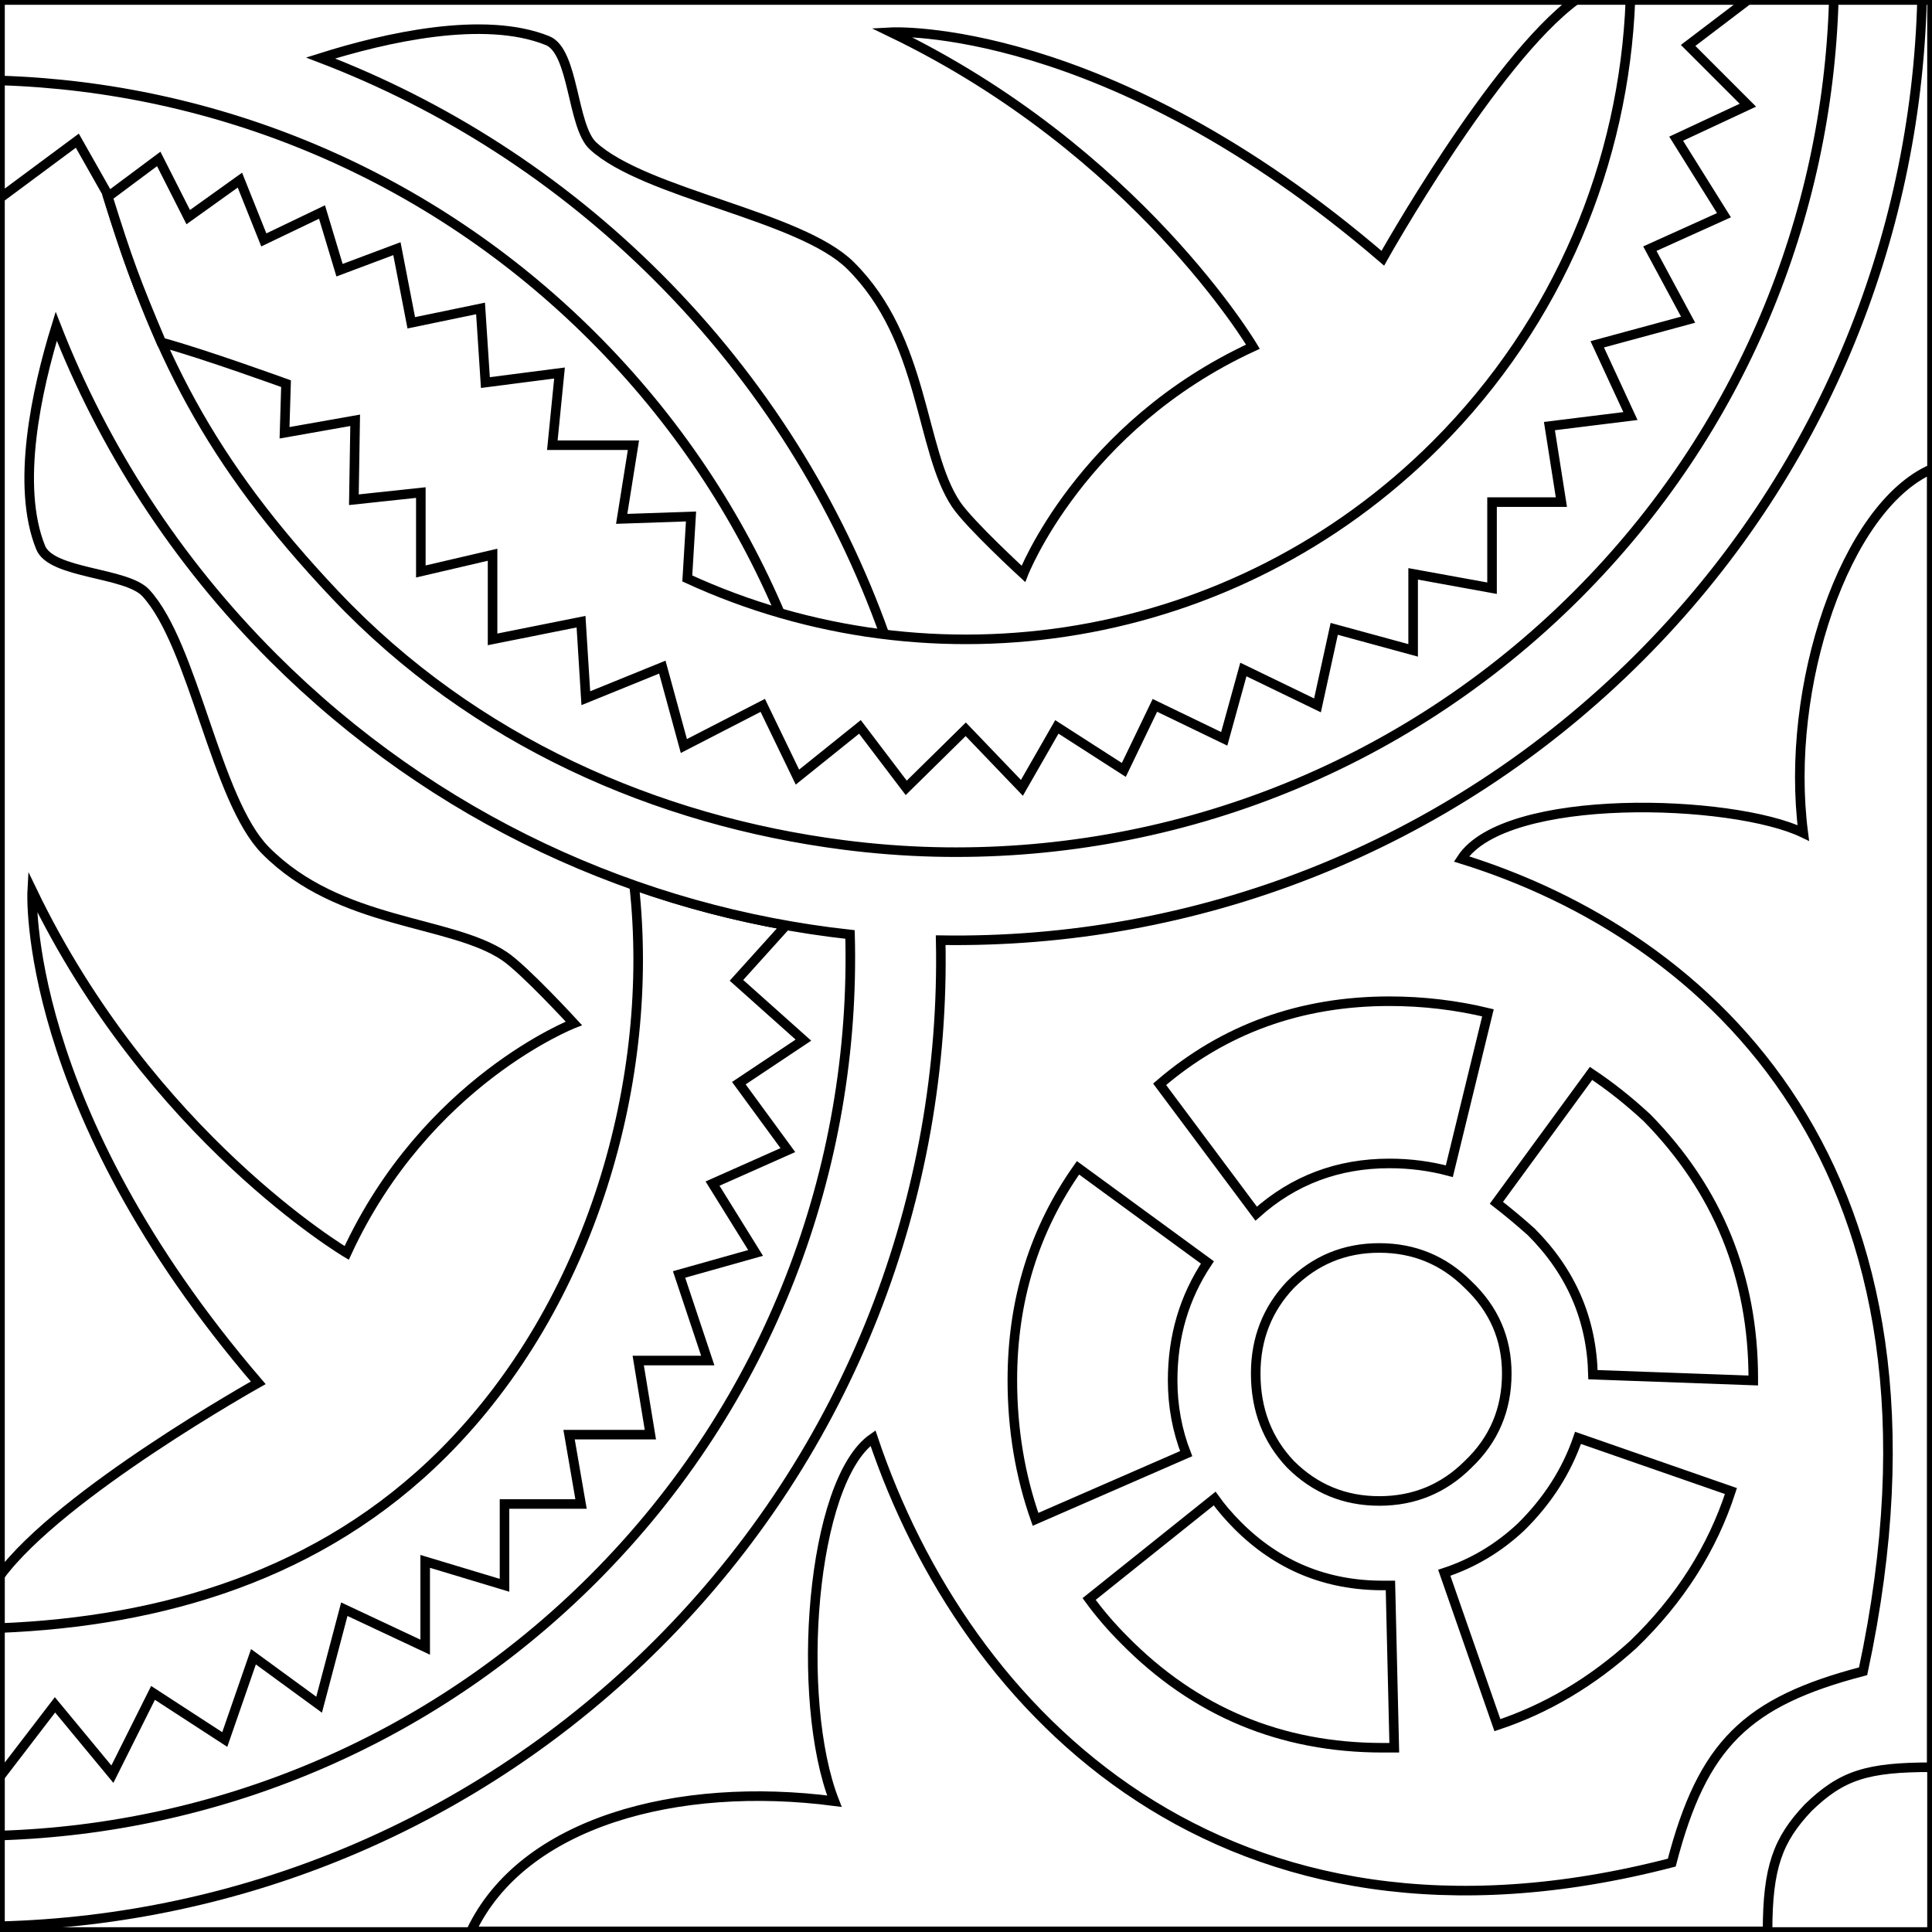 <?xml version="1.0" encoding="utf-8"?>
<!-- Generator: Adobe Illustrator 16.0.0, SVG Export Plug-In . SVG Version: 6.00 Build 0)  -->
<!DOCTYPE svg PUBLIC "-//W3C//DTD SVG 1.1//EN" "http://www.w3.org/Graphics/SVG/1.1/DTD/svg11.dtd">
<svg version="1.1" xmlns="http://www.w3.org/2000/svg" xmlns:xlink="http://www.w3.org/1999/xlink" x="0px" y="0px" width="404px"
	 height="404px" viewBox="0 0 404 404" enable-background="new 0 0 404 404" xml:space="preserve">
<rect x="0" y="0" width="404" height="404" fill="#808080" stroke="none"/>
<g id="areacolor">
	
		<rect x="0.002" y="-0.001" fill="#FFFFFF" stroke="#000000" stroke-width="2" stroke-miterlimit="10" width="403.998" height="404.001"/>
	<path fill="#FFFFFF" stroke="#000000" stroke-width="2" stroke-miterlimit="10" d="M378.091,378.024
		c-6.295,6.676-8.476,12.378-8.477,25.842l-271.127,0.001c10.768-22.883,43.236-31.492,75.989-27.226
		c-8.293-21.198-4.936-66.946,8.075-75.924c19.341,57.564,73.545,113.063,167.032,88.773c6.451-24.737,15.584-33.635,40.012-40.012
		c22.595-105.582-32.726-153.953-83.991-169.863c9.192-14.142,56.735-12.551,71.479-5.438c-3.961-30.624,8.767-68.201,26.852-76.102
		l-0.001,271.469C390.474,369.545,385.143,371.177,378.091,378.024z"/>
	<path fill="#FFFFFF" stroke="#000000" stroke-width="2" stroke-miterlimit="10" d="M366.627,288.272v0.403l-33.522-1.216
		c-0.269-11.571-4.575-21.535-12.926-29.88c-2.42-2.162-4.842-4.182-7.269-6.062l19.791-27.056c4.039,2.682,7.94,5.79,11.711,9.284
		C359.225,248.824,366.627,266.997,366.627,288.272z M329.982,300.673l31.973,11.121c-3.886,11.999-10.688,22.697-20.418,32.08
		c-8.601,7.806-18.071,13.434-28.417,16.875l-11.109-31.866c5.99-1.97,11.343-5.162,16.063-9.591
		C323.639,313.803,327.605,307.599,329.982,300.673z M307.006,306.198c-5.116,5.111-11.309,7.669-18.576,7.668
		c-7.271,0-13.462-2.556-18.578-7.667c-4.847-5.12-7.271-11.453-7.272-18.986c0.001-7.267,2.427-13.465,7.272-18.577
		c5.115-5.11,11.309-7.676,18.576-7.675c7.269,0.001,13.461,2.565,18.576,7.677c5.388,5.111,8.077,11.312,8.077,18.576
		C315.082,294.745,312.392,301.08,307.006,306.198z M311.145,211.789l-8.076,33.122c-4.038-1.082-8.213-1.624-12.52-1.625
		c-10.771,0.001-20.06,3.504-27.869,10.506l-20.192-27.056c13.465-11.579,29.484-17.369,48.063-17.371
		C297.549,209.367,304.415,210.17,311.145,211.789z M290.752,331.532l0.805,33.938c-0.805,0.001-1.613,0.001-2.421,0.001
		c-21.271-0.001-39.311-7.544-54.122-22.626c-2.688-2.69-5.114-5.521-7.269-8.479l26.25-21.006c1.349,1.894,2.963,3.77,4.848,5.663
		c8.346,8.346,18.442,12.512,30.292,12.512C289.676,331.532,290.212,331.532,290.752,331.532z M252.481,263.991
		c-4.844,7.273-7.271,15.479-7.271,24.635c0.001,5.391,0.944,10.498,2.829,15.345l-31.501,13.739
		c-3.23-9.156-4.848-18.854-4.847-29.085c0-16.697,4.578-31.498,13.731-44.425L252.481,263.991z"/>
	<path fill="#FFFFFF" stroke="#000000" stroke-width="2" stroke-miterlimit="10" d="M137.58,57.952
		C116.858,37.23,92.751,21.965,67.042,12.128C80.448,7.9,101.189,3.112,114.5,8.5c5.553,2.248,5.092,17.943,9.5,22
		c10.916,10.047,43.269,14.57,53.82,25c15.68,15.5,14.488,38.666,22.129,50C202.771,109.686,214,120,214,120s12-30.901,48-47.5
		c0,0-24.25-41-75.703-65.767c0,0,44.953-2.483,102.862,47.267c0,0,23.091-41.25,40.341-54L0.002-0.001L0.001,16.827
		c45.042,1.41,89.665,19.294,124.045,53.674c17.262,17.262,30.355,37.11,39.305,58.293c7.127,1.937,14.376,3.297,21.677,4.08
		C175.285,105.522,159.476,79.848,137.58,57.952z"/>
	<path fill="#FFFFFF" stroke="#000000" stroke-width="2" stroke-miterlimit="10" d="M92.717,303.822
		c-25.726,25.726-59.021,35.26-92.716,36.62V371.5l11.499-15l12,14.5l8.5-17l15,9.75l6-17.308l13.73,10.028L72,336.5l16.911,7.942
		V326.5l16.589,5v-17h16L119,300h17l-2.541-15.5H148l-6-18l16-4.5l-9-14.5l15.75-7l-10.25-14l13.5-9L154,205l10.391-11.519
		c-10.759-1.913-21.392-4.697-31.785-8.361C137.077,225.643,123.787,272.753,92.717,303.822z"/>
	<path fill="#FFFFFF" stroke="#000000" stroke-width="2" stroke-miterlimit="10" d="M383.462,0
		c-1.321,45.17-19.211,89.946-53.687,124.422c-36.988,36.988-85.833,54.895-134.3,53.721c-6.413-0.155-12.818-0.657-19.189-1.48
		c-38.819-5.017-77.181-21.608-106.161-52.24C43.495,96.276,32.552,73.688,22.264,40.187l-6.097-10.77l-16.168,12v288.081
		c12.75-17.25,54-40.34,54-40.34C4.25,231.248,6.733,186.295,6.733,186.295C31.5,237.748,72.5,261.999,72.5,261.999
		c16.599-36,47.5-48,47.5-48s-10.314-11.229-14.5-14.051c-11.334-7.641-34.5-6.449-50-22.13c-10.429-10.551-14.952-42.904-25-53.82
		c-4.057-4.408-19.752-3.947-22-9.5c-5.23-12.922-0.871-32.846,3.257-46.264c9.851,25.218,24.955,48.858,45.325,69.229
		c33.796,33.796,76.587,53.102,120.666,57.947c1.294,48.612-16.604,97.641-53.705,134.742
		c-34.38,34.38-79.002,52.263-124.044,53.674v18.964c49.931-1.299,99.472-20.997,137.579-59.104
		c40.524-40.524,60.229-93.98,59.127-147.085c52.783,0.842,105.833-18.862,146.109-59.138C380.893,99.385,400.588,49.892,401.914,0
		H383.462z"/>
	<path fill="#FFFFFF" stroke="#000000" stroke-width="2" stroke-miterlimit="10" d="M353,9.5L365.5,0h-24.563
		c-1.305,33.777-14.841,67.17-40.628,92.957c-42.346,42.345-105.199,51.678-156.588,28.005L144.5,108l-14.5,0.5l2.459-15.401H115.5
		L117,78l-15.5,2l-1.013-15.5L86,67.5L83,52l-12,4.5l-3.665-12.167l-12.169,5.834l-5-12.5l-10.806,7.735l-6.167-12.167l-10.63,7.923
		c4.132,13.254,5.853,17.841,11.174,30.424c8.9,2.411,26.076,8.65,26.076,8.65L59.5,90.5l14.767-2.61L74,104.5l14-1.5v16.5l15-3.5
		v17.699L121.5,130l1,16l16-6.5L143,156l16.5-8.5l7.25,15L179.82,152l9.68,12.749l12.449-12.249l11.742,12.249L221,152l14,9
		l6.5-13.5l14.5,7l4-14.5l15.5,7.5l3.5-16l16.5,4.5v-16l16.5,3v-18h14.5L324,89.099L340.938,87L334,72l19-5.15L345,52l15.5-7l-10-16
		l15-7L353,9.5z"/>
</g>
</svg>
